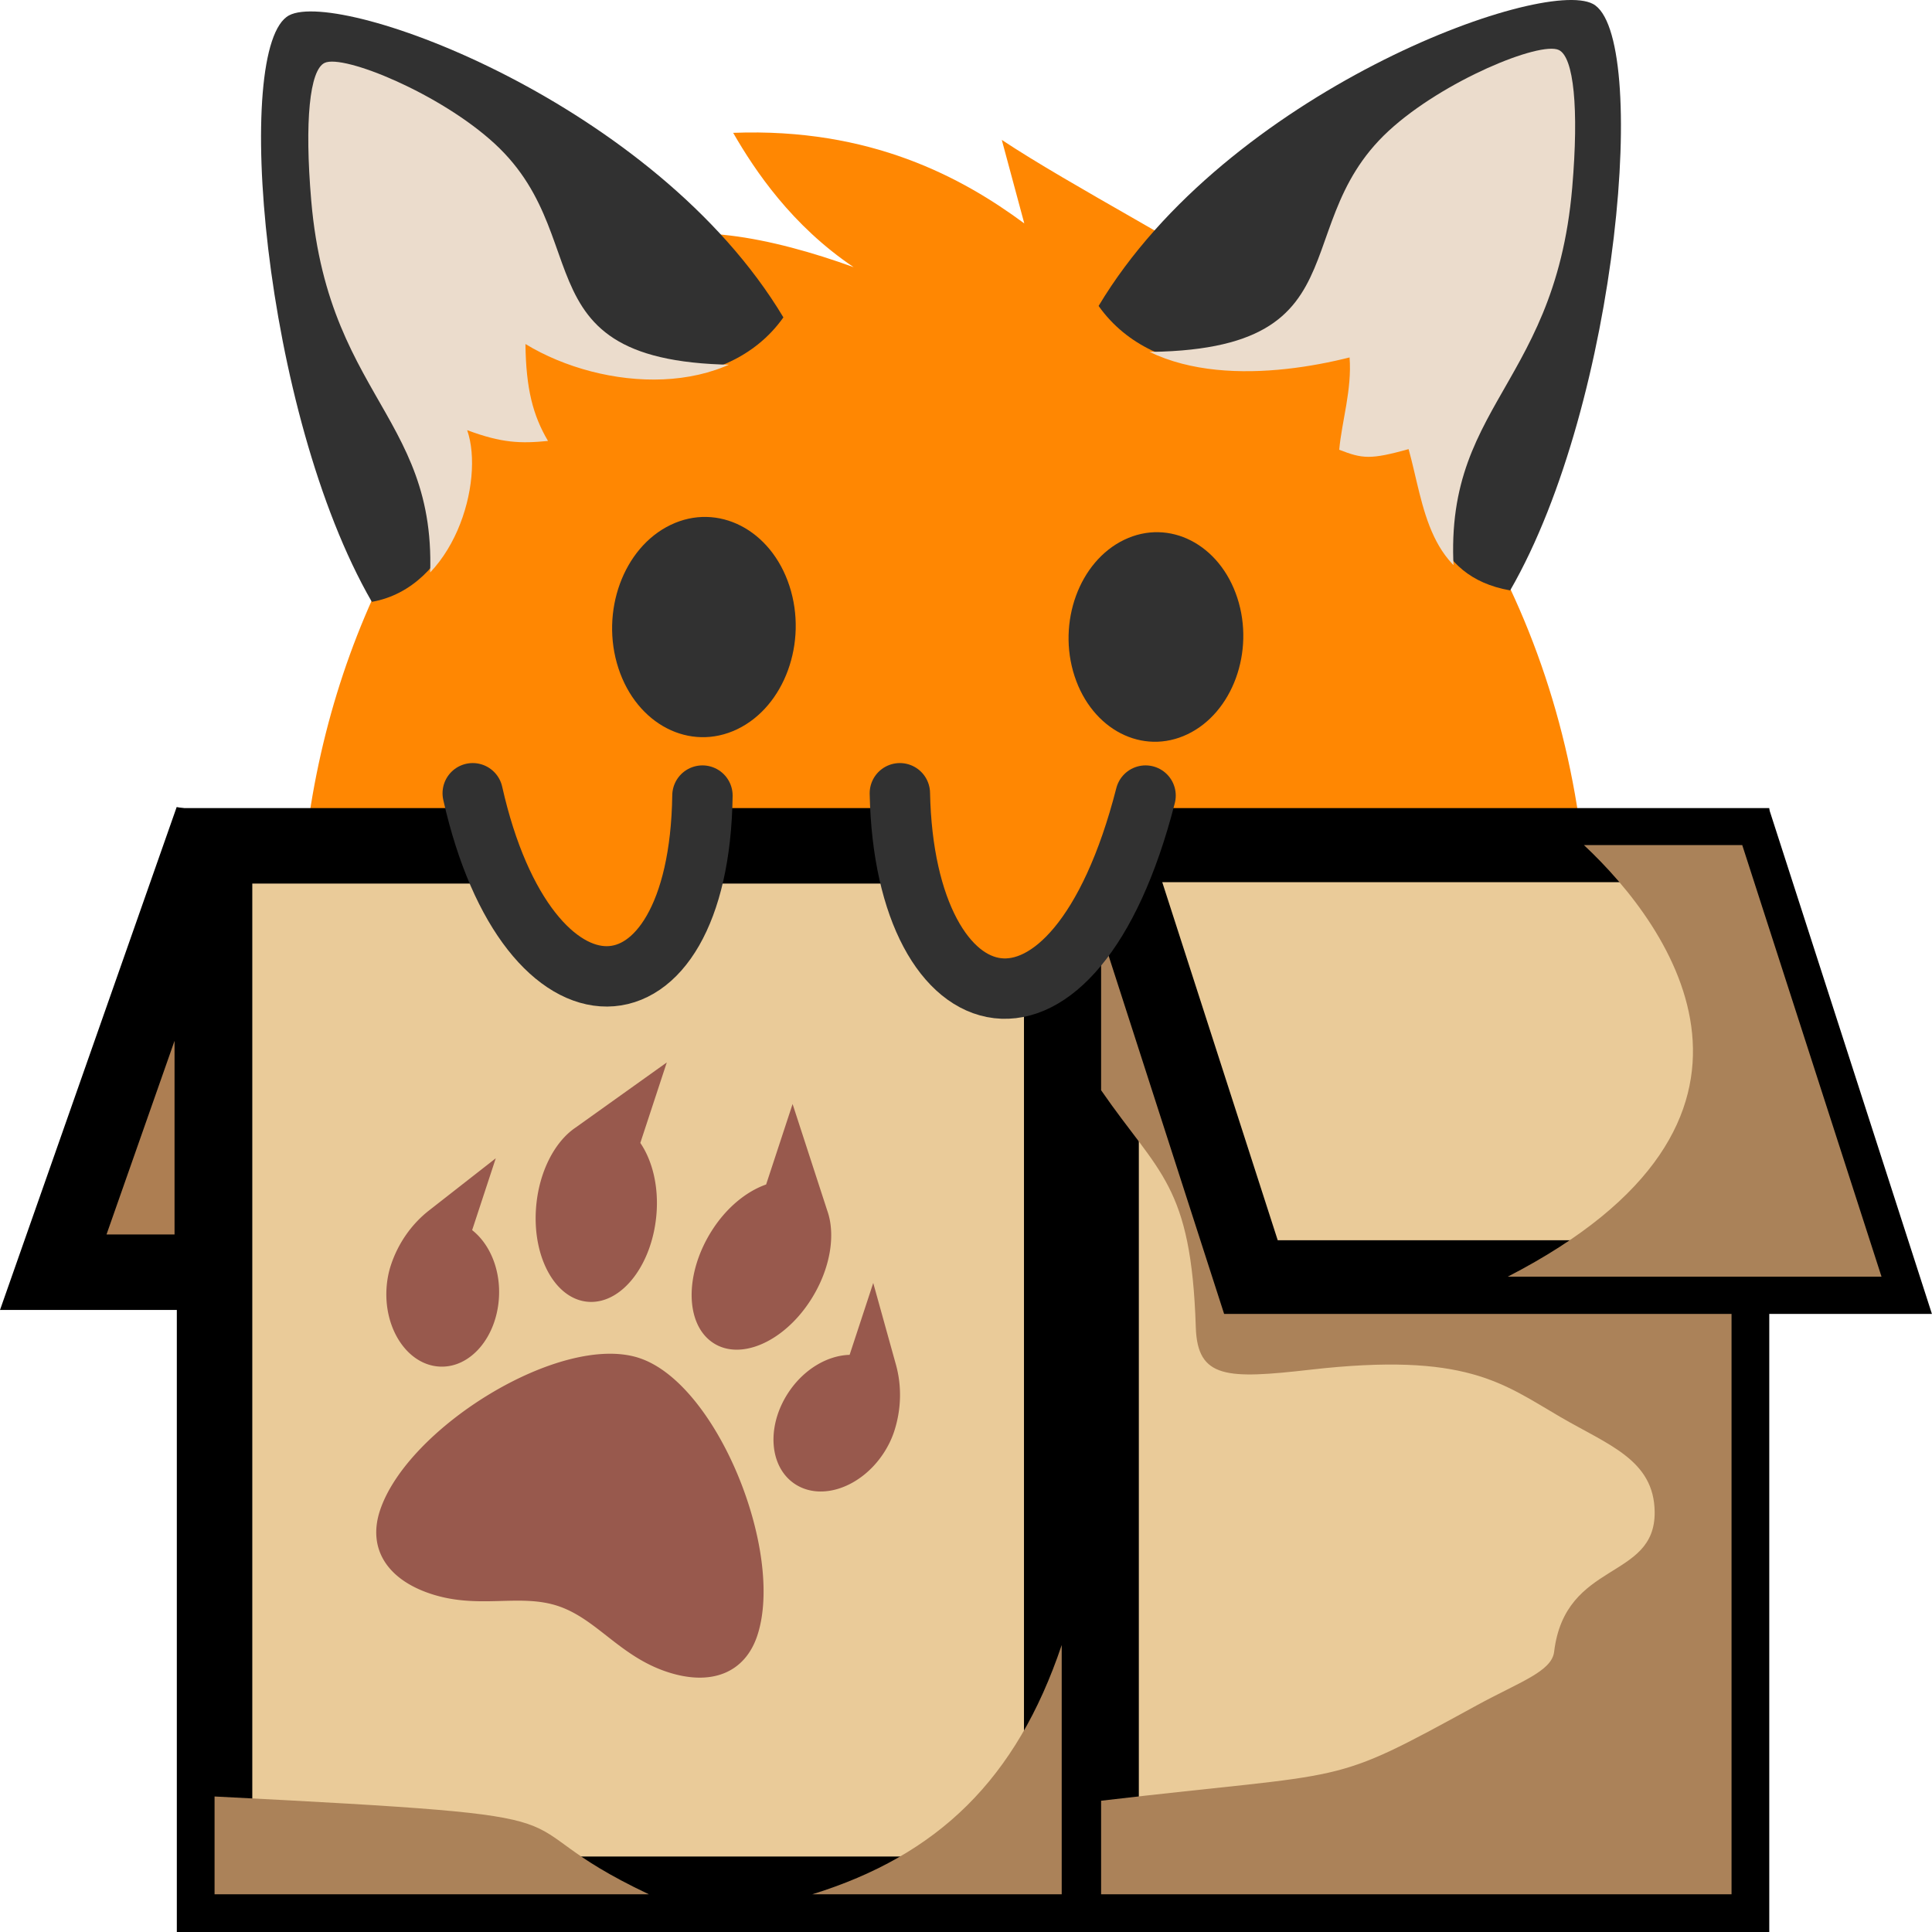 <?xml version="1.0" encoding="UTF-8" standalone="no"?>
<!-- Created with Inkscape (http://www.inkscape.org/) -->

<svg
   xmlns:dc="http://purl.org/dc/elements/1.1/"
   xmlns:cc="http://creativecommons.org/ns#"
   xmlns:rdf="http://www.w3.org/1999/02/22-rdf-syntax-ns#"
   xmlns:svg="http://www.w3.org/2000/svg"
   xmlns="http://www.w3.org/2000/svg"
   xmlns:xlink="http://www.w3.org/1999/xlink"
   xmlns:sodipodi="http://sodipodi.sourceforge.net/DTD/sodipodi-0.dtd"
   xmlns:inkscape="http://www.inkscape.org/namespaces/inkscape"
   width="128"
   height="128"
   viewBox="0 0 128 128"
   version="1.1"
   id="svg8"
   inkscape:version="0.92.4 5da689c313, 2019-01-14"
   sodipodi:docname="blobfoxbox.svg"
   inkscape:export-filename="/home/kevin/Encfs/Media-Enc/Projekte/Grafiken/2019.07.30 - blobfox/blobfoxbox.svg.png"
   inkscape:export-xdpi="96"
   inkscape:export-ydpi="96">
  <defs
     id="defs2">
    <pattern
       inkscape:collect="always"
       xlink:href="#pattern2390"
       id="pattern2397"
       patternTransform="matrix(1.175,-1.175,1.957,1.957,-183.5,-202.5)" />
    <pattern
       inkscape:collect="always"
       xlink:href="#pattern2384"
       id="pattern2390"
       patternTransform="matrix(1.175,-1.175,1.957,1.957,-210.412,-202.469)" />
    <pattern
       inkscape:collect="always"
       xlink:href="#Strips1_1white"
       id="pattern2384"
       patternTransform="matrix(1.341,-1.341,1.891,1.891,-210.412,-202.469)" />
    <pattern
       inkscape:stockid="Stripes 1:1 white"
       id="Strips1_1white"
       patternTransform="translate(0,0) scale(10,10)"
       height="1"
       width="2"
       patternUnits="userSpaceOnUse"
       inkscape:collect="always">
      <rect
         id="rect1633"
         height="2"
         width="1"
         y="-0.5"
         x="0"
         style="fill:white;stroke:none" />
    </pattern>
    <linearGradient
       inkscape:collect="always"
       id="linearGradient879">
      <stop
         style="stop-color:#ff7505;stop-opacity:1"
         offset="0"
         id="stop875" />
      <stop
         style="stop-color:#ff8702;stop-opacity:1"
         offset="1"
         id="stop877" />
    </linearGradient>
    <mask
       maskUnits="userSpaceOnUse"
       id="mask914">
      <path
         sodipodi:nodetypes="sssssssss"
         inkscape:connector-curvature="0"
         id="path916"
         d="m 154.912,68.61 c 0,13.309 -2.851,14.612 -2.851,22.037 0,7.522 3.279,9.892 1.879,15.119 -1.747,6.519 -11.675,15.32 -32.3,19.246 -19.549,3.722 -44.713,3.715 -57.604,1.179 -12.971,-2.551 -33.636,-9.971 -35.993,-20.68 -3.353,-15.232 0.95,-36.745 10.314,-53.45 13.122,-23.41 38.499,-39.742 76.385,-32.803 18.754,3.435 40.17,20.227 40.17,49.352 z"
         style="opacity:1;fill:#ffffff;fill-opacity:1;fill-rule:evenodd;stroke:none;stroke-width:2.8;stroke-linecap:round;stroke-linejoin:round;stroke-miterlimit:4;stroke-dasharray:none;stroke-dashoffset:0;stroke-opacity:1;paint-order:markers stroke fill" />
    </mask>
    <clipPath
       clipPathUnits="userSpaceOnUse"
       id="clipPath939">
      <path
         style="opacity:1;fill:#ffffff;fill-opacity:1;fill-rule:evenodd;stroke:none;stroke-width:2.8;stroke-linecap:round;stroke-linejoin:round;stroke-miterlimit:4;stroke-dasharray:none;stroke-dashoffset:0;stroke-opacity:1;paint-order:markers stroke fill"
         d="m 150.702,0.513 c -3.588,-1.838 -33.067,6.515 -45.386,27.097 5.488,7.742 19.199,1.052 24.752,0.676 -1.518,2.343 -3.958,7.251 -4.009,10.319 2.256,0.871 6.464,0.348 8.501,-1.397 1.408,2.738 0.277,11.991 8.031,13.355 11.962,-15.595 13.616,-47.229 8.111,-50.05 z"
         id="path941"
         inkscape:connector-curvature="0"
         sodipodi:nodetypes="scccccs" />
    </clipPath>
    <clipPath
       clipPathUnits="userSpaceOnUse"
       id="clipPath846">
      <path
         sodipodi:nodetypes="ssssssscccccccccs"
         inkscape:connector-curvature="0"
         id="path848"
         d="m 391.794,425.42 c 1.657,13.018 -0.969,14.646 -0.045,21.909 0.936,7.358 4.439,9.267 3.72,14.554 -0.897,6.594 -9.513,16.438 -29.197,22.846 -18.658,6.074 -43.271,9.2 -56.195,8.325 -13.005,-0.881 -34.141,-5.565 -37.78,-15.746 -5.176,-14.481 -3.547,-36.67 3.434,-53.563 3.058,-7.4 11.253,-21.298 21.357,-27.692 l 8.117,-0.596 -12.767,-1.326 c 5.835,-2.879 11.39,-4.673 15.79,-5.331 1.441,0.886 3.341,1.689 5.005,2.251 -3.514,-1.724 -8.618,-10.207 -11.061,-13.143 13.215,-0.669 24.87,3.072 30.03,5.559 l -4.323,-6.209 c 6.881,0.777 11.291,4.589 18.481,4.892 18.77,1.025 41.809,14.783 45.434,43.271 z"
         style="opacity:1;fill:url(#linearGradient850);fill-opacity:1;fill-rule:evenodd;stroke:none;stroke-width:2.8;stroke-linecap:round;stroke-linejoin:round;stroke-miterlimit:4;stroke-dasharray:none;stroke-dashoffset:0;stroke-opacity:1;paint-order:markers stroke fill" />
    </clipPath>
    <linearGradient
       inkscape:collect="always"
       xlink:href="#linearGradient879"
       id="linearGradient850"
       gradientUnits="userSpaceOnUse"
       gradientTransform="matrix(0.978,-0.124,0.124,0.978,231.789,378.026)"
       x1="114.287"
       y1="112.444"
       x2="95.348"
       y2="85.856" />
    <clipPath
       clipPathUnits="userSpaceOnUse"
       id="clipPath848">
      <path
         sodipodi:nodetypes="scccccs"
         inkscape:connector-curvature="0"
         id="path850"
         d="M 151.144,0.339 C 146.27,-2.231 116.364,8.723 104.218,29.017 c 5.411,7.634 19.064,-0.123 24.539,-0.494 -1.496,2.31 -4.036,8.311 -4.087,11.335 2.224,0.859 9.32,0.611 12.132,-2.27 1.5,5.356 -1.156,17.091 6.49,18.436 10.366,-17.966 13.247,-52.839 7.853,-55.684 z"
         style="opacity:1;fill:#333333;fill-opacity:1;fill-rule:evenodd;stroke:none;stroke-width:2.8;stroke-linecap:round;stroke-linejoin:round;stroke-miterlimit:4;stroke-dasharray:none;stroke-dashoffset:0;stroke-opacity:1;paint-order:markers stroke fill" />
    </clipPath>
    <mask
       maskUnits="userSpaceOnUse"
       id="mask2393">
      <path
         style="opacity:1;fill:url(#pattern2397);fill-opacity:1;fill-rule:evenodd;stroke:none;stroke-width:2.5;stroke-linecap:round;stroke-linejoin:miter;stroke-miterlimit:4.12;stroke-dasharray:none;stroke-dashoffset:0;stroke-opacity:1;paint-order:fill markers stroke"
         d="m -145.254,-216.199 v 28.761 h -10.089 z"
         id="path2395"
         inkscape:connector-curvature="0"
         sodipodi:nodetypes="cccc" />
    </mask>
    <clipPath
       clipPathUnits="userSpaceOnUse"
       id="clipPath2571">
      <path
         clip-path="none"
         sodipodi:nodetypes="scccccs"
         inkscape:connector-curvature="0"
         id="path2573"
         d="M 151.383,0.101 C 146.498,-2.469 116.528,8.485 104.356,28.779 c 5.422,7.634 16.933,6.535 24.083,4.738 0.238,3.04 -0.747,6.094 -0.985,8.764 2.229,0.859 2.959,0.948 6.604,-0.06 1.503,5.356 1.794,12.219 9.456,13.564 10.388,-17.966 13.276,-52.839 7.869,-55.684 z"
         style="opacity:1;fill:#313131;fill-opacity:1;fill-rule:evenodd;stroke:none;stroke-width:2.8;stroke-linecap:round;stroke-linejoin:round;stroke-miterlimit:4;stroke-dasharray:none;stroke-dashoffset:0;stroke-opacity:1;paint-order:markers stroke fill" />
    </clipPath>
    <clipPath
       clipPathUnits="userSpaceOnUse"
       id="clipPath2578">
      <path
         style="opacity:1;fill:#313131;fill-opacity:1;fill-rule:evenodd;stroke:none;stroke-width:2.8;stroke-linecap:round;stroke-linejoin:round;stroke-miterlimit:4;stroke-dasharray:none;stroke-dashoffset:0;stroke-opacity:1;paint-order:markers stroke fill"
         d="M 151.521,-0.036 C 146.636,-2.607 116.666,8.347 104.494,28.641 c 5.422,7.634 17.331,6.86 24.748,2.383 -0.056,4.27 -0.717,6.773 -2.147,9.196 2.598,0.254 4.392,0.209 7.694,-1.025 -1.683,4.811 1.201,15.108 8.863,16.452 10.388,-17.966 13.276,-52.839 7.869,-55.684 z"
         id="path2580"
         inkscape:connector-curvature="0"
         sodipodi:nodetypes="scccccs"
         clip-path="none" />
    </clipPath>
  </defs>
  <sodipodi:namedview
     id="base"
     pagecolor="#ffffff"
     bordercolor="#666666"
     borderopacity="1.0"
     inkscape:pageopacity="0.0"
     inkscape:pageshadow="2"
     inkscape:zoom="16"
     inkscape:cx="53.274784"
     inkscape:cy="70.061237"
     inkscape:document-units="px"
     inkscape:current-layer="layer7"
     showgrid="false"
     units="px"
     fit-margin-top="0"
     fit-margin-left="0"
     fit-margin-right="0"
     fit-margin-bottom="0"
     inkscape:window-width="3840"
     inkscape:window-height="1981"
     inkscape:window-x="2880"
     inkscape:window-y="0"
     inkscape:window-maximized="1"
     showguides="false" />
  <g
     inkscape:groupmode="layer"
     id="layer3"
     inkscape:label="Ear  back" />
  <g
     inkscape:groupmode="layer"
     id="layer4"
     inkscape:label="Body">
    <path
       style="opacity:1;fill:#ff8702;fill-opacity:1;fill-rule:evenodd;stroke:none;stroke-width:5;stroke-linecap:round;stroke-linejoin:miter;stroke-miterlimit:4.12;stroke-dasharray:none;stroke-dashoffset:0;stroke-opacity:1;paint-order:markers stroke fill"
       d="M 105.218,62.638 H 19.852 c 0,-15.609 6.184,-29.58 15.927,-38.628 3.678,-3.433 9.666,-5.957 14.039,-4.791 0.387,-0.206 -8.249,-2.593 -7.891,-2.808 3.149,-1.894 9.208,-0.68 14.63,1.29 C 52.457,14.943 50.019,11.308 48.574,8.801 57.682,8.451 63.757,11.769 67.862,14.802 L 66.371,9.268 C 70.901,12.277 79.394,16.702 83.954,19.778 96.669,28.356 105.218,44.338 105.218,62.638 Z"
       id="path2464"
       inkscape:connector-curvature="0"
       sodipodi:nodetypes="ccccsccccsc" />
    <rect
       style="opacity:1;fill:#ff8702;fill-opacity:1;fill-rule:evenodd;stroke:none;stroke-width:5;stroke-linecap:round;stroke-linejoin:miter;stroke-miterlimit:4.12;stroke-dasharray:none;stroke-dashoffset:0;stroke-opacity:1;paint-order:markers stroke fill"
       id="rect2551"
       width="23.457"
       height="16.489"
       x="27.933"
       y="20.419" />
    <rect
       style="opacity:1;fill:#ff8702;fill-opacity:1;fill-rule:evenodd;stroke:none;stroke-width:5;stroke-linecap:round;stroke-linejoin:miter;stroke-miterlimit:4.12;stroke-dasharray:none;stroke-dashoffset:0;stroke-opacity:1;paint-order:markers stroke fill"
       id="rect2551-9"
       width="23.457"
       height="16.489"
       x="75.193"
       y="21.696" />
  </g>
  <g
     inkscape:groupmode="layer"
     id="layer5"
     inkscape:label="Ear front">
    <path
       style="opacity:1;fill:#313131;fill-opacity:1;fill-rule:evenodd;stroke:none;stroke-width:2.8;stroke-linecap:round;stroke-linejoin:round;stroke-miterlimit:4;stroke-dasharray:none;stroke-dashoffset:0;stroke-opacity:1;paint-order:markers stroke fill"
       d="M 105.532,0.258 C 102.131,-1.536 81.261,6.108 72.785,20.27 c 3.776,5.327 11.791,4.56 16.77,3.307 0.166,2.121 -0.52,4.253 -0.686,6.116 1.552,0.599 2.06,0.662 4.599,-0.042 1.047,3.738 1.249,8.527 6.584,9.465 7.234,-12.537 9.245,-36.873 5.48,-38.858 z"
       id="path2490"
       inkscape:connector-curvature="0"
       sodipodi:nodetypes="scccccs"
       clip-path="none" />
    <path
       clip-path="none"
       sodipodi:nodetypes="scccccs"
       inkscape:connector-curvature="0"
       id="path2539"
       d="m 19.155,1.016 c 3.402,-1.794 24.271,5.85 32.747,20.012 -3.776,5.327 -12.068,4.787 -17.233,1.663 0.039,2.98 0.5,4.727 1.495,6.417 -1.809,0.177 -3.058,0.146 -5.357,-0.715 1.172,3.357 -0.837,10.543 -6.172,11.481 C 17.4,27.337 15.39,3.002 19.155,1.016 Z"
       style="opacity:1;fill:#313131;fill-opacity:1;fill-rule:evenodd;stroke:none;stroke-width:2.8;stroke-linecap:round;stroke-linejoin:round;stroke-miterlimit:4;stroke-dasharray:none;stroke-dashoffset:0;stroke-opacity:1;paint-order:markers stroke fill" />
    <path
       transform="matrix(0.696,0,0,0.698,0.019,0.286)"
       clip-path="url(#clipPath2571)"
       sodipodi:nodetypes="ssccss"
       inkscape:connector-curvature="0"
       id="path2492"
       d="m 148.359,4.336 c -1.788,-0.848 -11.006,2.906 -16.193,7.672 -10.533,9.677 -1.071,22.665 -28.294,20.811 6.009,14.754 19.118,20.291 34.812,24.003 -2.67,-18.584 9.243,-19.505 10.95,-39.434 0.643,-7.513 0.149,-12.376 -1.275,-13.052 z"
       style="opacity:1;fill:#ebdccc;fill-opacity:1;fill-rule:evenodd;stroke:none;stroke-width:4.017;stroke-linecap:round;stroke-linejoin:round;stroke-miterlimit:4;stroke-dasharray:none;stroke-dashoffset:0;stroke-opacity:1;paint-order:markers stroke fill" />
    <path
       style="opacity:1;fill:#ebdccc;fill-opacity:1;fill-rule:evenodd;stroke:none;stroke-width:4.017;stroke-linecap:round;stroke-linejoin:round;stroke-miterlimit:4;stroke-dasharray:none;stroke-dashoffset:0;stroke-opacity:1;paint-order:markers stroke fill"
       d="m 148.359,4.336 c -1.788,-0.848 -11.006,2.906 -16.193,7.672 -10.533,9.677 -1.071,22.665 -28.294,20.811 6.009,14.754 19.118,20.291 34.812,24.003 -2.67,-18.584 9.243,-19.505 10.95,-39.434 0.643,-7.513 0.149,-12.376 -1.275,-13.052 z"
       id="path2541"
       inkscape:connector-curvature="0"
       sodipodi:nodetypes="ssccss"
       clip-path="url(#clipPath2578)"
       transform="matrix(-0.696,0,0,0.698,124.764,1.14)" />
  </g>
  <g
     inkscape:label="Face"
     inkscape:groupmode="layer"
     id="layer1"
     transform="translate(-26.912,0.031)">
    <ellipse
       transform="matrix(0.902,-0.433,0.31,0.951,0,0)"
       ry="7.117"
       rx="6.283"
       cy="69.848"
       cx="57.534"
       id="ellipse2481"
       style="opacity:1;fill:#313131;fill-opacity:1;fill-rule:evenodd;stroke:none;stroke-width:2.812;stroke-linecap:round;stroke-linejoin:round;stroke-miterlimit:4;stroke-dasharray:none;stroke-dashoffset:0;stroke-opacity:1;paint-order:markers stroke fill" />
    <ellipse
       style="opacity:1;fill:#313131;fill-opacity:1;fill-rule:evenodd;stroke:none;stroke-width:2.812;stroke-linecap:round;stroke-linejoin:round;stroke-miterlimit:4;stroke-dasharray:none;stroke-dashoffset:0;stroke-opacity:1;paint-order:markers stroke fill"
       id="ellipse2483"
       cx="86.037"
       cy="83.517"
       rx="5.979"
       ry="6.772"
       transform="matrix(0.902,-0.433,0.31,0.951,0,0)" />
  </g>
  <g
     inkscape:groupmode="layer"
     id="layer6"
     inkscape:label="Whiskers"
     style="display:none">
    <path
       style="fill:none;fill-opacity:1;stroke:#313131;stroke-width:2.5;stroke-linecap:round;stroke-linejoin:round;stroke-miterlimit:4;stroke-dasharray:none;stroke-opacity:1"
       d="m 68.646,77.025 c 9.338,-1.395 20.514,-0.625 30.695,1.011"
       id="path943"
       inkscape:connector-curvature="0"
       sodipodi:nodetypes="cc" />
    <path
       sodipodi:nodetypes="cc"
       inkscape:connector-curvature="0"
       id="path945"
       d="m 67.229,83.131 c 11.44,0.449 21.055,4.55 30.035,11.482"
       style="fill:none;fill-opacity:1;stroke:#313131;stroke-width:2.5;stroke-linecap:round;stroke-linejoin:round;stroke-miterlimit:4;stroke-dasharray:none;stroke-opacity:1" />
    <path
       sodipodi:nodetypes="cc"
       inkscape:connector-curvature="0"
       id="path947"
       d="M 32.895,71.457 C 26.719,67.627 21.193,65.441 14.568,63.586"
       style="fill:none;fill-opacity:1;stroke:#313131;stroke-width:2.5;stroke-linecap:round;stroke-linejoin:round;stroke-miterlimit:4;stroke-dasharray:none;stroke-opacity:1" />
    <path
       style="fill:none;fill-opacity:1;stroke:#313131;stroke-width:2.5;stroke-linecap:round;stroke-linejoin:round;stroke-miterlimit:4;stroke-dasharray:none;stroke-opacity:1"
       d="M 32.162,76.368 C 24.398,74.197 17.84,73.287 10.804,73.047"
       id="path949"
       inkscape:connector-curvature="0"
       sodipodi:nodetypes="cc" />
  </g>
  <g
     inkscape:groupmode="layer"
     id="layer2"
     inkscape:label="Box"
     style="display:inline">
    <path
       style="opacity:1;fill:#ad7e52;fill-opacity:1;fill-rule:evenodd;stroke:#000000;stroke-width:5;stroke-linecap:round;stroke-linejoin:miter;stroke-miterlimit:4.12;stroke-dasharray:none;stroke-dashoffset:0;stroke-opacity:1;paint-order:markers stroke fill"
       d="M 14.064,54.298 V 84.287 H 3.529 Z"
       id="rect865"
       inkscape:connector-curvature="0"
       sodipodi:nodetypes="cccc" />
    <path
       sodipodi:nodetypes="cccc"
       inkscape:connector-curvature="0"
       id="path2374"
       d="m -145.254,-216.199 v 28.761 h -10.089 z"
       style="opacity:1;fill:#8c6642;fill-opacity:1;fill-rule:evenodd;stroke:#000000;stroke-width:4.792;stroke-linecap:round;stroke-linejoin:miter;stroke-miterlimit:4.12;stroke-dasharray:none;stroke-dashoffset:0;stroke-opacity:1;paint-order:markers stroke fill"
       mask="url(#mask2393)"
       transform="matrix(1.044,0,0,1.043,165.74,279.724)" />
    <rect
       style="opacity:1;fill:#eacb99;fill-opacity:1;fill-rule:evenodd;stroke:#000000;stroke-width:5;stroke-linecap:round;stroke-linejoin:miter;stroke-miterlimit:4.12;stroke-dasharray:none;stroke-dashoffset:0;stroke-opacity:1;paint-order:markers stroke fill"
       id="rect863"
       width="56.126"
       height="69.461"
       x="14.215"
       y="56.039" />
    <rect
       y="56.039"
       x="72.951"
       height="69.461"
       width="41.768"
       id="rect868"
       style="opacity:1;fill:#eacb99;fill-opacity:1;fill-rule:evenodd;stroke:#000000;stroke-width:5;stroke-linecap:round;stroke-linejoin:miter;stroke-miterlimit:4.12;stroke-dasharray:none;stroke-dashoffset:0;stroke-opacity:1;paint-order:markers stroke fill" />
    <path
       style="opacity:1;fill:#ab8259;fill-opacity:1;fill-rule:evenodd;stroke:none;stroke-width:5;stroke-linecap:round;stroke-linejoin:miter;stroke-miterlimit:4.12;stroke-dasharray:none;stroke-dashoffset:0;stroke-opacity:1;paint-order:markers stroke fill"
       d="M 72.951,56.039 H 114.719 V 125.5 H 72.951 v -6.197 c 16.976,-1.997 14.88,-0.846 24.904,-6.328 2.802,-1.532 4.952,-2.229 5.11,-3.54 0.733,-6.078 6.713,-4.719 6.661,-9.271 -0.04,-3.443 -3.063,-4.428 -6.25,-6.286 C 99.52,91.631 97.12,89.572 86.82,90.745 81.298,91.374 79.334,91.35 79.225,87.94 78.922,78.462 76.798,77.805 72.951,72.231 Z"
       id="rect2421"
       inkscape:connector-curvature="0"
       sodipodi:nodetypes="cccccsssssscc" />
    <rect
       style="opacity:1;fill:#eacb99;fill-opacity:1;fill-rule:evenodd;stroke:#000000;stroke-width:5.125;stroke-linecap:round;stroke-linejoin:miter;stroke-miterlimit:4.12;stroke-dasharray:none;stroke-dashoffset:0;stroke-opacity:1;paint-order:markers stroke fill"
       id="rect871"
       width="41.768"
       height="30.045"
       x="55.592"
       y="58.831"
       transform="matrix(1,0,0.307,0.952,0,0)" />
    <path
       id="path895"
       d="m 39.064,86.253 c 2.205,0.087 4.191,-2.553 4.435,-5.896 0.134,-1.842 -0.301,-3.493 -1.076,-4.636 l 1.753,-5.331 -6.039,4.312 c -1.392,0.936 -2.45,2.961 -2.624,5.342 -0.244,3.343 1.346,6.123 3.551,6.209 z m 8.148,2.692 c 1.825,1.245 4.752,-0.043 6.538,-2.876 1.273,-2.019 1.624,-4.277 1.059,-5.859 l -2.298,-7.066 -1.753,5.331 c -1.302,0.458 -2.631,1.525 -3.615,3.086 -1.786,2.833 -1.756,6.139 0.069,7.384 z m -4.855,1.029 c -5.171,-1.709 -15.374,4.6 -17.186,10.111 -0.816,2.482 0.442,4.542 3.368,5.509 3.181,1.051 5.867,-0.039 8.418,0.804 2.573,0.85 4.093,3.33 7.245,4.371 2.926,0.967 5.16,0.061 5.976,-2.421 1.812,-5.511 -2.65,-16.665 -7.821,-18.373 z m -9.297,-4.066 c 0.092,-1.864 -0.641,-3.516 -1.779,-4.409 l 1.565,-4.76 -4.422,3.457 a 6.598,7.203 17.766 0 0 -2.53,3.636 c -0.162,0.496 -0.262,1.035 -0.29,1.601 -0.133,2.688 1.429,4.974 3.488,5.105 2.059,0.131 3.835,-1.942 3.968,-4.63 z m 26.299,4.508 -1.505,-5.415 -1.565,4.761 c -1.445,0.039 -3.014,0.93 -4.046,2.484 -1.488,2.241 -1.288,4.966 0.445,6.088 1.734,1.122 4.344,0.215 5.832,-2.026 0.313,-0.471 0.552,-0.964 0.717,-1.46 a 6.604,7.209 17.766 0 0 0.122,-4.432 z"
       inkscape:connector-curvature="0"
       style="fill:#98594d;fill-opacity:1;stroke-width:1" />
    <path
       style="opacity:1;fill:#aa8259;fill-opacity:1;fill-rule:evenodd;stroke:none;stroke-width:2.5;stroke-linecap:round;stroke-linejoin:miter;stroke-miterlimit:4.12;stroke-dasharray:none;stroke-dashoffset:0;stroke-opacity:1;paint-order:fill markers stroke"
       d="m 104.938,55.988 h 10.49 l 9.227,28.593 H 99.896 C 119.877,74.279 110.795,61.467 104.938,55.988 Z"
       id="rect2418"
       inkscape:connector-curvature="0"
       sodipodi:nodetypes="ccccc" />
    <path
       style="opacity:1;fill:#ab8259;fill-opacity:1;fill-rule:evenodd;stroke:none;stroke-width:5;stroke-linecap:round;stroke-linejoin:miter;stroke-miterlimit:4.12;stroke-dasharray:none;stroke-dashoffset:0;stroke-opacity:1;paint-order:markers stroke fill"
       d="M 70.341,108.986 V 125.5 H 53.82 c 8.318,-2.583 13.519,-7.607 16.521,-16.514 z"
       id="rect2424"
       inkscape:connector-curvature="0"
       sodipodi:nodetypes="cccc" />
    <path
       style="opacity:1;fill:#ab8259;fill-opacity:1;fill-rule:evenodd;stroke:none;stroke-width:5;stroke-linecap:round;stroke-linejoin:miter;stroke-miterlimit:4.12;stroke-dasharray:none;stroke-dashoffset:0;stroke-opacity:1;paint-order:markers stroke fill"
       d="M 42.986,125.5 H 14.215 v -6.478 c 27.998,1.428 17.74,1.255 28.772,6.478 z"
       id="rect2427"
       inkscape:connector-curvature="0"
       sodipodi:nodetypes="cccc" />
  </g>
  <g
     inkscape:groupmode="layer"
     id="layer7"
     inkscape:label="Paws">
    <path
       style="fill:#ff8702;fill-opacity:1;stroke:#313131;stroke-width:4;stroke-linecap:round;stroke-linejoin:round;stroke-miterlimit:4;stroke-dasharray:none;stroke-opacity:1"
       d="m 31.319,52.555 c 3.671,16.323 14.994,15.978 15.22,0.154"
       id="path915"
       inkscape:connector-curvature="0"
       sodipodi:nodetypes="cc" />
    <path
       sodipodi:nodetypes="cc"
       inkscape:connector-curvature="0"
       id="path888"
       d="m 59.618,52.555 c 0.319,15.669 11.527,18.722 16.279,0.154"
       style="fill:#ff8702;fill-opacity:1;stroke:#313131;stroke-width:4;stroke-linecap:round;stroke-linejoin:round;stroke-miterlimit:4;stroke-dasharray:none;stroke-opacity:1" />
  </g>
</svg>

